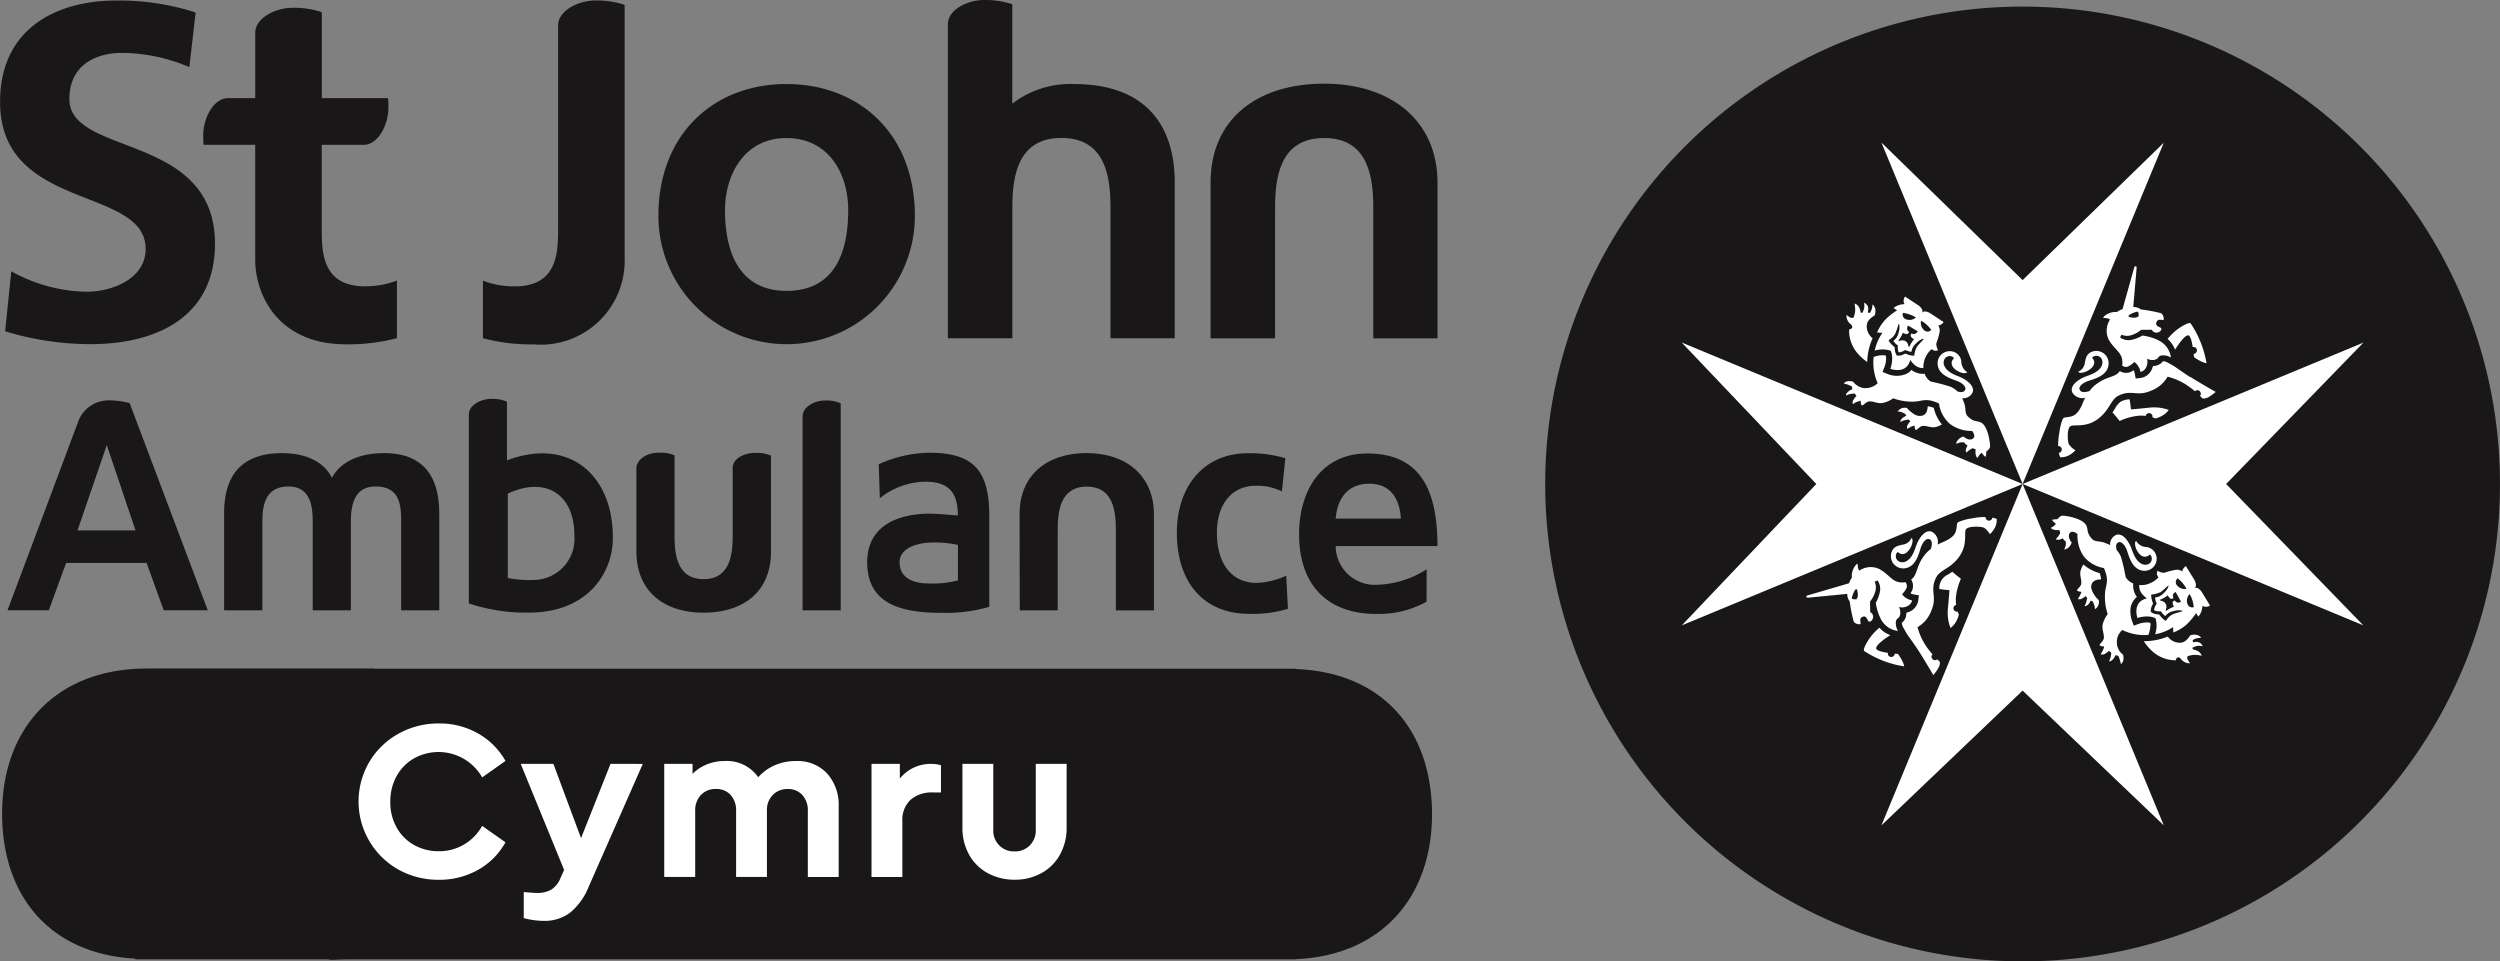 <svg xmlns="http://www.w3.org/2000/svg" width="142.62" height="54.844" viewBox="0 0 142.62 54.844">
  <rect x="0" y="0" width="142.62" height="54.844" fill="#808080" stroke="none"/>
  <g id="Group_4" data-name="Group 4" transform="translate(-40.557 -48.911)">
    <g id="Group_1" data-name="Group 1" transform="translate(40.557 48.911)">
      <path id="Path_1" data-name="Path 1" d="M214.211,144.142a5.565,5.565,0,0,1-1.689.174c-1.033,0-1.64-.437-1.64-1.2,0-.995,1.485-1.368,3.329-1Zm-1.619-7.283a7.2,7.2,0,0,0-2.9.658l.064,1.938a4.236,4.236,0,0,1,2.574-.943c1.28,0,1.877.532,1.877,1.929,0,0-1.12-.093-1.216-.093s-4.117-.376-3.951,2.965c.107,2.192,1.985,2.678,4.174,2.678a8.785,8.785,0,0,0,2.786-.344h0v-5.18c0-2.562-.873-3.607-3.416-3.607" transform="translate(-159.563 -111.032)" fill="#191717"/>
      <path id="Path_2" data-name="Path 2" d="M46.011,134.115l1.671-4.868,1.639,4.868Zm2.975-7.26v0a4.425,4.425,0,0,0-1.144-.157,1.846,1.846,0,0,0-1.765,1.141l-4.058,10.834h2.355l.988-2.7h4.592l.974,2.7h2.515Z" transform="translate(-41.59 -103.857)" fill="#191717"/>
      <path id="Path_3" data-name="Path 3" d="M197.751,126.711c-.6,0-1.276.365-1.276.89h-.005v11.081h2.174v-11.81a2.029,2.029,0,0,0-.892-.161" transform="translate(-150.684 -103.864)" fill="#191717"/>
      <path id="Path_4" data-name="Path 4" d="M275.174,139.143a3.191,3.191,0,0,0-1.488-.324c-1.353,0-2.222,1.035-2.222,2.684,0,1.616.737,2.858,2.271,2.858a4.443,4.443,0,0,0,1.683-.41l.1,1.887a6.877,6.877,0,0,1-2.19.289c-2.76,0-4.149-1.953-4.149-4.624,0-2.534,1.437-4.538,4.067-4.538a7.005,7.005,0,0,1,2.123.284Z" transform="translate(-202.043 -111.108)" fill="#191717"/>
      <path id="Path_5" data-name="Path 5" d="M298.736,140.715c-.066-1.1-.568-1.99-1.792-1.99s-1.829.818-1.929,1.99Zm1.467,4.738a5.592,5.592,0,0,1-2.887.7c-2.775,0-4.386-1.664-4.386-4.535,0-2.53,1.286-4.618,3.894-4.618,3.119,0,4,2.225,4,5.283h-5.807a2.23,2.23,0,0,0,2.4,2.205,5.5,5.5,0,0,0,2.789-.882Z" transform="translate(-218.819 -111.13)" fill="#191717"/>
      <path id="Path_6" data-name="Path 6" d="M86.277,145.9v-5.117c0-1.089.3-1.949,1.495-1.949,1.249,0,1.378,1.148,1.378,1.96V145.9h2.174v-5.012c0-1.033.206-2.054,1.411-2.054,1.338,0,1.461.976,1.461,1.96V145.9H96.37v-5.469c0-1.1-.162-3.5-3.137-3.5-2.05,0-2.757.979-2.992,1.408-.2-.436-.9-1.408-2.846-1.408-3.136,0-3.3,2.376-3.3,3.485V145.9Z" transform="translate(-71.31 -111.082)" fill="#191717"/>
      <path id="Path_7" data-name="Path 7" d="M242.468,136.923c-2.285,0-3.842,1.259-3.842,3.485l.01,5.489H240.8l0-4.563c0-1.054.13-2.495,1.661-2.495s1.659,1.441,1.659,2.495V145.9h2.17v-5.481c0-2.2-1.583-3.493-3.829-3.493" transform="translate(-180.461 -111.078)" fill="#191717"/>
      <path id="Path_8" data-name="Path 8" d="M282.2,65.16c-3.855,0-6.483,2.04-6.483,5.644l0,8.885h3.68l0-7.39c0-1.7.22-4.037,2.8-4.037S285,70.6,285,72.3v7.39h3.663V70.815c0-3.566-2.676-5.655-6.466-5.655" transform="translate(-206.656 -60.388)" fill="#191717"/>
      <path id="Path_9" data-name="Path 9" d="M168.031,145.985c2.283,0,3.841-1.2,3.841-3.487l0-5.473a2.082,2.082,0,0,0-.918-.152c-.654,0-1.266.351-1.266.855,0,.253,0,3.846,0,3.846,0,1.053-.129,2.5-1.659,2.5s-1.659-1.444-1.659-2.5v-4.562a1.966,1.966,0,0,0-.913-.149c-.817,0-1.262.509-1.262.865,0,.257,0,4.762,0,4.762,0,2.29,1.584,3.495,3.829,3.495" transform="translate(-127.889 -111.035)" fill="#191717"/>
      <path id="Path_10" data-name="Path 10" d="M135.487,136.727a6.416,6.416,0,0,1-1.639-.107v-4.812c2.1-.989,3.8-.032,3.8,2.4a2.348,2.348,0,0,1-2.157,2.517M133.8,129.91v-3.345a2.006,2.006,0,0,0-.9-.162c-.592,0-1.26.358-1.274.869l0,10.8a10.37,10.37,0,0,0,3.432.523c3.29,0,4.784-2.2,4.784-4.275,0-3.618-2.52-5.736-6.036-4.413" transform="translate(-104.879 -103.647)" fill="#191717"/>
      <path id="Path_11" data-name="Path 11" d="M175.771,77.028c2.8,0,3.515-2.285,3.515-4.6,0-2.128-1.141-4.119-3.529-4.119-2.362,0-3.5,2.046-3.5,4.119,0,2.29.748,4.6,3.516,4.6m-.014-11.8c4.153,0,7.329,2.841,7.329,7.525a7.315,7.315,0,1,1-14.631,0c0-4.684,3.175-7.525,7.3-7.525" transform="translate(-130.897 -60.434)" fill="#191717"/>
      <path id="Path_12" data-name="Path 12" d="M51.36,52.813A9.831,9.831,0,0,0,47.5,52c-1.3,0-2.985.571-2.985,2.634,0,3.284,8.306,1.9,8.306,8.252,0,4.152-3.285,5.729-7.112,5.729a16.725,16.725,0,0,1-4.859-.734l.352-3.421A9.133,9.133,0,0,0,45.5,65.626c1.438,0,3.366-.734,3.366-2.441,0-3.611-8.305-2.118-8.305-8.39,0-4.235,3.284-5.783,6.623-5.783a14.263,14.263,0,0,1,4.533.682Z" transform="translate(-40.557 -48.982)" fill="#191717"/>
      <path id="Path_13" data-name="Path 13" d="M140.8,49c-.995,0-2.116.577-2.136,1.407V61.971c0,1.357,0,3.338-2.47,3.338a4.922,4.922,0,0,1-1.818-.327v3.285a10.868,10.868,0,0,0,2.9.353,4.79,4.79,0,0,0,5.185-4.913V49.251A4.9,4.9,0,0,0,140.8,49" transform="translate(-106.826 -48.972)" fill="#191717"/>
      <path id="Path_14" data-name="Path 14" d="M231.914,53.706a5.442,5.442,0,0,0-3.542,1.119V49.155a4.805,4.805,0,0,0-1.612-.244c-.959,0-2.044.558-2.063,1.359V61.029h0v7.178h3.678l0-7.39c0-1.7.22-4.036,2.8-4.036s2.8,2.335,2.8,4.036v7.39h3.664V59.334c0-3.565-1.943-5.628-5.733-5.628" transform="translate(-170.623 -48.911)" fill="#191717"/>
      <path id="Path_15" data-name="Path 15" d="M89.267,66.307c-2.471,0-2.471-1.982-2.471-3.341V58.233h2.485c.782-.1,1.319-1.172,1.319-2.132,0-.191-.009-.367-.022-.531H86.8v-4.9a4.893,4.893,0,0,0-1.661-.253c-1,0-2.138.59-2.138,1.431h0V55.57H81.463c-.842,0-1.429,1.135-1.429,2.138,0,.189.008.363.022.524H83v6.55c0,2.012,1.3,4.834,5.185,4.834a10.865,10.865,0,0,0,2.9-.354V65.978a4.957,4.957,0,0,1-1.818.328" transform="translate(-68.441 -49.973)" fill="#191717"/>
    </g>
    <path id="Path_16" data-name="Path 16" d="M122.535,187.091c0-4.786-2.806-8.1-7.778-8.289v-.015H62.179v-.015H49.219c-.188,0-.372.006-.554.015h-.106v.006c-4.8.279-7.6,3.614-7.6,8.255,0,4.728,2.74,8.014,7.6,8.279v.039H59.581l.1.028.9-.028h54.174v-.009C119.67,195.151,122.535,191.789,122.535,187.091Z" transform="translate(-0.283 -91.726)" fill="#191717"/>
    <g id="Group_2" data-name="Group 2" transform="translate(61.012 90.183)">
      <path id="Path_17" data-name="Path 17" d="M112.474,197.783a4.455,4.455,0,0,1-1.649-6.133,4.412,4.412,0,0,1,1.662-1.61,4.659,4.659,0,0,1,2.314-.586,4.417,4.417,0,0,1,2.222.567,4.133,4.133,0,0,1,1.571,1.57l-1.33.939a2.867,2.867,0,0,0-3.891-1.082,2.605,2.605,0,0,0-.991,1.01,2.965,2.965,0,0,0-.359,1.466,2.931,2.931,0,0,0,.359,1.46,2.569,2.569,0,0,0,.991,1,2.841,2.841,0,0,0,1.427.359,2.792,2.792,0,0,0,2.463-1.447l1.33.938a4.026,4.026,0,0,1-1.564,1.571,4.479,4.479,0,0,1-2.242.567A4.658,4.658,0,0,1,112.474,197.783Z" transform="translate(-110.212 -189.454)" fill="#fff"/>
      <path id="Path_18" data-name="Path 18" d="M148.656,197.311l-3.089,7.012a3.681,3.681,0,0,1-1.056,1.473,2.413,2.413,0,0,1-1.512.469,4.362,4.362,0,0,1-1.134-.158v-1.485q.6.052.756.052a1.613,1.613,0,0,0,.8-.182,1.39,1.39,0,0,0,.547-.69l.2-.442-2.476-6.05h1.864l1.577,4.236,1.681-4.236Z" transform="translate(-132.441 -195.004)" fill="#fff"/>
      <path id="Path_19" data-name="Path 19" d="M178.9,197.489a2.686,2.686,0,0,1,.652,1.887v4.01h-1.76v-3.764a1.3,1.3,0,0,0-.313-.914,1.08,1.08,0,0,0-.834-.34,1.142,1.142,0,0,0-.854.34,1.2,1.2,0,0,0-.332.875v3.8H173.7v-3.764a1.3,1.3,0,0,0-.313-.914,1.079,1.079,0,0,0-.834-.34,1.136,1.136,0,0,0-.86.34,1.264,1.264,0,0,0-.326.914v3.764H169.6v-6.452h1.616v.574a2.335,2.335,0,0,1,.8-.535,2.656,2.656,0,0,1,1.03-.2,2.173,2.173,0,0,1,1.916.926,2.673,2.673,0,0,1,.932-.678,2.957,2.957,0,0,1,1.218-.248A2.3,2.3,0,0,1,178.9,197.489Z" transform="translate(-152.162 -194.627)" fill="#fff"/>
      <path id="Path_20" data-name="Path 20" d="M213.824,197.389v1.551h-.469a1.834,1.834,0,0,0-1.264.417,1.571,1.571,0,0,0-.469,1.238v3.168h-1.76v-6.452h1.616v.837a2.246,2.246,0,0,1,1.773-.837A1.9,1.9,0,0,1,213.824,197.389Z" transform="translate(-180.599 -195.004)" fill="#fff"/>
      <path id="Path_21" data-name="Path 21" d="M228.981,203.548a2.669,2.669,0,0,1-1.069-1.049,3.143,3.143,0,0,1-.385-1.578v-3.61h1.76v3.754a1.174,1.174,0,0,0,1.225,1.238,1.171,1.171,0,0,0,.854-.339,1.2,1.2,0,0,0,.345-.9v-3.754h1.76v3.61a3.143,3.143,0,0,1-.385,1.578,2.684,2.684,0,0,1-1.062,1.049,3.092,3.092,0,0,1-1.512.371A3.154,3.154,0,0,1,228.981,203.548Z" transform="translate(-193.077 -195.004)" fill="#fff"/>
    </g>
    <g id="Group_3" data-name="Group 3" transform="translate(128.708 49.287)">
      <path id="Path_22" data-name="Path 22" d="M395.209,77.426a27.234,27.234,0,1,1-27.234-27.233,27.234,27.234,0,0,1,27.234,27.233" transform="translate(-340.741 -50.193)" fill="#191717"/>
      <path id="Path_23" data-name="Path 23" d="M406.148,88.017l-7.835,8.068,7.827,8.065L367.254,88.014l7.679,8.071-7.673,8.065Zm-27.5-11.411,8.055,7.847,8.053-7.837-16.109,38.946,8.056-7.691,8.053,7.687Z" transform="translate(-359.468 -68.85)" fill="#fff"/>
      <path id="Path_24" data-name="Path 24" d="M411.286,127.933a1.217,1.217,0,0,0-.347-.09c-.006.255-.092.585-.511.545-.316-.03-.678-.454-.678-.454a.572.572,0,0,0-.267.011.5.5,0,0,0-.251.189c0,.013.108,0,.24.052a1.4,1.4,0,0,1,.2.1.535.535,0,0,0,.042.106.619.619,0,0,0-.219.127c-.107.1-.124.194-.112.208s.1-.059.243-.088c.1-.016.176-.038.216-.044a.421.421,0,0,0,.114.092,1.058,1.058,0,0,0-.165.231.268.268,0,0,0-.022.211,1.845,1.845,0,0,0,.194-.107,1.33,1.33,0,0,1,.225-.081s.01.243.081.251c.056.006.224-.206.364-.227.218-.033.444.1.7.071a1.21,1.21,0,0,0,.417-.161,2.278,2.278,0,0,1-.464-.945" transform="translate(-389.12 -105.04)" fill="#fff"/>
      <path id="Path_25" data-name="Path 25" d="M400.469,108.96c.027-.292.433-.5.433-.5a.776.776,0,0,0,.043-.336.476.476,0,0,0-.148-.293c-.021,0-.018.132-.053.247a.954.954,0,0,1-.108.232l-.13-.028a.574.574,0,0,0,.019-.32.39.39,0,0,0-.214-.231c-.016.009.021.15,0,.281a1,1,0,0,1-.105.292l-.1-.013a.869.869,0,0,0-.1-.317.446.446,0,0,0-.241-.2c-.015.015.042.226.028.423a1.274,1.274,0,0,1-.094.381.215.215,0,0,1-.2-.016,1.65,1.65,0,0,1-.2-.14.61.61,0,0,0,.2.5c.109.095.128.121.127.209s-.176.125-.176.125a1.959,1.959,0,0,0,.484,1.361,2.8,2.8,0,0,0,.548.493,3.473,3.473,0,0,1,.305-1.354.884.884,0,0,1-.327-.789" transform="translate(-382.111 -90.834)" fill="#fff"/>
      <path id="Path_26" data-name="Path 26" d="M406.623,121.24c-.242-.157-.418-.015-.776-.359-.206-.193-.112-.449-.208-.73a3.008,3.008,0,0,0-.127-.322.591.591,0,0,0,.575-.294c.184-.348-.251-.707-.621-.882-.267-.127-.766-.256-.959-.641-.157-.316.058-.669.408-.568a.256.256,0,0,1,.128.1c-.505.519.584,1.028.756.8a.721.721,0,0,1-.332-.551.657.657,0,0,0-.44-.612.709.709,0,0,0-.763.214.7.7,0,0,0-.148.534c.072.664.959.833,1.219.965.295.149.406.332.348.456-.043.093-.148.174-.434.095a1.36,1.36,0,0,0-.39-.266,9.7,9.7,0,0,0-1.136-.3.815.815,0,0,1-.35-.444l-.056,0a1.061,1.061,0,0,1-.66-.19c-.015-.01-.021-.022-.035-.033a.94.94,0,0,1-.283.223,1.387,1.387,0,0,1-1.054.023l-.32-.126.127-.322a1.451,1.451,0,0,0,.078-.39l0-.072a.819.819,0,0,0-.015-.152.951.951,0,0,0-.152-.02,1.517,1.517,0,0,0-.39.05l-.15.046a2.859,2.859,0,0,0,.229,1.5,1.019,1.019,0,0,1-.826.275,1,1,0,0,1-.582-.364.829.829,0,0,0-.293-.026.348.348,0,0,0-.232.129c0,.016.1.019.24.073.116.048.2.087.221.1a.675.675,0,0,0,.034.154.756.756,0,0,0-.242.138c-.119.1-.14.2-.127.217s.107-.056.262-.083c.111-.018.194-.024.233-.027a.961.961,0,0,0,.105.132,1.3,1.3,0,0,0-.184.242.29.29,0,0,0-.033.224c.014.011.108-.06.209-.106a1.594,1.594,0,0,1,.244-.078s0,.259.077.268c.059.009.245-.212.393-.227.235-.029.469.12.739.095a1.5,1.5,0,0,0,.642-.275,3.088,3.088,0,0,0,1.089.191c.583.008.733-.262,1.528.106a1.894,1.894,0,0,0,.623,1.165,2.057,2.057,0,0,0,1.268.4s.249.3.037.444c-.228.154-.529-.125-.529-.125a.628.628,0,0,0-.272.146c-.12.115-.155.24-.139.262s.112-.047.22-.07a.54.54,0,0,1,.226,0c.018.006.047.067.093.108s.1.055.1.068a1.108,1.108,0,0,0-.085.185c-.021.1-.012.2.019.208.014.006.077-.068.164-.127s.192-.115.192-.115l.179.071a.65.65,0,0,0-.007.266c.025.142.084.212.106.216s.05-.1.11-.168.122-.117.141-.112.045.073.095.126.1.1.124.085a1.382,1.382,0,0,0,.036-.3s.189-.114.209-.262-.095-1.119-.479-1.369" transform="translate(-381.724 -97.487)" fill="#fff"/>
      <path id="Path_27" data-name="Path 27" d="M407.448,107.451c.086-.13-.056-.315-.191-.415l-.775-.51a.4.4,0,0,0-.031.435,1,1,0,0,0-.623.214c.031.022.1.074.2.137a3.6,3.6,0,0,0-.723.585,2.607,2.607,0,0,0-.421.68l.309.018a2.7,2.7,0,0,0-.44,1.009,1.735,1.735,0,0,1,.495-.062,1.711,1.711,0,0,1,.419.074,1.182,1.182,0,0,1,.076.538,1.713,1.713,0,0,1-.1.493s.914.352,1.136-.507v0a1.378,1.378,0,0,0,.314.339.742.742,0,0,0,.434.125,1.356,1.356,0,0,1,.472-1.079.457.457,0,0,0,.169.088.362.362,0,0,0,.2-.03.771.771,0,0,1-.105-.377,4.1,4.1,0,0,0,.193-.677.492.492,0,0,0-.088-.362s.045.029.165-.048a.534.534,0,0,0,.151-.137l-.773-.51c-.065-.043-.344-.185-.461-.016m-1.086,0a1.789,1.789,0,0,1,.372.09,1.314,1.314,0,0,1,.363.176.546.546,0,0,1-.555.1.276.276,0,0,1-.18-.367m.23,1.206a.143.143,0,0,0,.113-.108v-.015a.229.229,0,0,1-.109-.2.263.263,0,0,1,.058-.157l0,0,.242.143.058.036.243.141v.006a.266.266,0,0,1-.112.124.226.226,0,0,1-.225,0l-.015.006a.153.153,0,0,0-.039.155c.031.084.159.154.186.169a1.731,1.731,0,0,0-.273.445c-.046.011-.051-.141-.112-.238a.345.345,0,0,0-.107-.1h0a.317.317,0,0,0-.142-.045c-.116-.01-.252.062-.263.015a1.678,1.678,0,0,0,.261-.452.471.471,0,0,0,.24.082m.549.741a1.311,1.311,0,0,0-.139.488.777.777,0,0,1-.28-.038,1.725,1.725,0,0,1-.234-.082,1.459,1.459,0,0,1-.233.1.814.814,0,0,1-.245.015v0l0,0a.744.744,0,0,1-.1-.223,1.29,1.29,0,0,1-.024-.25,1.879,1.879,0,0,1-.183-.17.8.8,0,0,1-.166-.223c0-.041.214-.1.363-.358.087-.149.2-.584.221-.585s.087.214-.027.549a.724.724,0,0,1-.287.419.737.737,0,0,0,.1.131,1.027,1.027,0,0,0,.163.135.682.682,0,0,0,0,.227c.02.153.051.158.051.158v0h0s.02.023.165-.031a.675.675,0,0,0,.2-.1,1.009,1.009,0,0,0,.2.079.587.587,0,0,0,.158.025.71.71,0,0,1,.235-.451c.238-.26.456-.308.467-.285s-.319.326-.407.472m.423-.968a.566.566,0,0,1-.175-.537,1.66,1.66,0,0,1,.331.233,1.963,1.963,0,0,1,.254.288.281.281,0,0,1-.41.016" transform="translate(-385.953 -89.983)" fill="#fff"/>
      <path id="Path_28" data-name="Path 28" d="M445.344,159.088a1.173,1.173,0,0,1,.079.353c-.253-.006-.59.072-.562.49a1.424,1.424,0,0,0,.434.693.576.576,0,0,1-.02.265.512.512,0,0,1-.194.249c-.016,0-.006-.112-.05-.244a1.5,1.5,0,0,0-.093-.208.538.538,0,0,1-.106-.041.663.663,0,0,1-.133.213c-.1.1-.2.119-.212.1s.061-.1.094-.241c.021-.094.045-.172.053-.213a.542.542,0,0,1-.089-.117,1.033,1.033,0,0,1-.235.158.275.275,0,0,1-.21.014,1.417,1.417,0,0,1,.112-.188,1.3,1.3,0,0,0,.088-.225s-.243-.017-.249-.089c0-.055.214-.219.239-.357.037-.219-.086-.447-.048-.7a1.177,1.177,0,0,1,.173-.413,2.261,2.261,0,0,0,.93.494" transform="translate(-413.712 -126.761)" fill="#fff"/>
      <path id="Path_29" data-name="Path 29" d="M459.131,172.659c.295-.018.514-.413.514-.413a.746.746,0,0,1,.336-.033.482.482,0,0,1,.29.157c0,.023-.134.014-.25.043a.939.939,0,0,0-.234.1l.024.133a.573.573,0,0,1,.318-.01.4.4,0,0,1,.227.221c-.01.016-.149-.029-.284-.011a.987.987,0,0,0-.292.1l.009.1a.851.851,0,0,1,.314.108c.13.085.209.232.2.246s-.226-.05-.421-.043a1.273,1.273,0,0,0-.383.081.222.222,0,0,0,.009.2,2.1,2.1,0,0,0,.134.2.617.617,0,0,1-.494-.21c-.089-.113-.117-.131-.2-.131s-.126.169-.126.169a1.964,1.964,0,0,1-1.348-.525,2.8,2.8,0,0,1-.476-.564,3.551,3.551,0,0,0,1.365-.262.869.869,0,0,0,.778.348" transform="translate(-422.851 -136.375)" fill="#fff"/>
      <path id="Path_30" data-name="Path 30" d="M444.669,155.362a.8.8,0,0,0-.015-.149.772.772,0,0,0-.224-.02,1.585,1.585,0,0,0-.391.063l-.33.121-.115-.324a1.709,1.709,0,0,1-.078-.494,1.029,1.029,0,0,1,.375-.826c-.013-.018-.027-.029-.04-.045a1.071,1.071,0,0,1-.175-.588l0-.081,0-.055a.8.8,0,0,1-.43-.363,10.14,10.14,0,0,0-.266-1.147,1.376,1.376,0,0,0-.252-.4c-.07-.289.016-.393.108-.434.125-.052.305.063.445.366.124.265.263,1.155.926,1.25a.689.689,0,0,0,.776-.888.664.664,0,0,0-.6-.46.717.717,0,0,1-.54-.349c-.233.163.242,1.269.779.78a.255.255,0,0,1,.1.132c.09.355-.267.559-.58.39-.38-.206-.492-.709-.611-.981-.164-.372-.509-.821-.862-.645a.588.588,0,0,0-.31.565,2.984,2.984,0,0,0-.321-.137c-.276-.106-.538-.023-.725-.232-.329-.369-.184-.54-.332-.785-.238-.392-1.207-.537-1.353-.522s-.269.2-.269.2a1.4,1.4,0,0,0-.3.029c-.011.022.029.07.081.125a1.189,1.189,0,0,0,.123.1c0,.021-.048.08-.118.138s-.171.093-.17.1.072.085.211.115a.671.671,0,0,0,.268,0l.064.183a2,2,0,0,1-.121.188c-.06.086-.135.147-.132.163s.106.042.207.025a1.3,1.3,0,0,0,.188-.079c.012,0,.029.06.068.1s.1.074.1.09a.6.6,0,0,1-.006.23c-.025.108-.085.208-.075.216s.147-.017.265-.13a.608.608,0,0,0,.155-.265s-.27-.309-.11-.532c.149-.208.442.05.442.05a2.06,2.06,0,0,0,.363,1.279,1.883,1.883,0,0,0,1.146.661c.344.807.068.946.058,1.529a3.053,3.053,0,0,0,.157,1.1,1.521,1.521,0,0,0-.295.631c-.034.27.1.508.073.744-.023.147-.246.328-.241.384.006.077.264.087.264.087a1.18,1.18,0,0,1-.086.24,1.706,1.706,0,0,0-.112.208.3.3,0,0,0,.225-.024,1.243,1.243,0,0,0,.25-.18,1.336,1.336,0,0,0,.125.112,1.9,1.9,0,0,1-.032.232c-.031.153-.1.242-.09.257s.117,0,.22-.119a.792.792,0,0,0,.145-.236.854.854,0,0,0,.156.038c.009.02.046.1.088.226s.051.24.068.242a.36.36,0,0,0,.136-.233.8.8,0,0,0-.017-.292.911.911,0,0,1-.044-1.412,2.843,2.843,0,0,0,1.49.278l.048-.149a1.438,1.438,0,0,0,.063-.391" transform="translate(-410.133 -120.059)" fill="#fff"/>
      <path id="Path_31" data-name="Path 31" d="M458.894,159.672l-.485-.789a.547.547,0,0,0-.144.145c-.08.121-.054.166-.054.166a.5.5,0,0,0-.359-.1,4.13,4.13,0,0,0-.684.173.746.746,0,0,1-.372-.117.373.373,0,0,0-.038.2.451.451,0,0,0,.085.173,1.221,1.221,0,0,1-.458.328,1.181,1.181,0,0,1-.637.111.727.727,0,0,0,.111.44,1.339,1.339,0,0,0,.33.324h0c-.868.192-.544,1.119-.544,1.119a1.751,1.751,0,0,1,.494-.087,1.188,1.188,0,0,1,.538.1,1.778,1.778,0,0,1,.061.421,1.829,1.829,0,0,1-.08.494,2.721,2.721,0,0,0,1.024-.41l.01.31a2.73,2.73,0,0,0,.693-.4,3.567,3.567,0,0,0,.605-.706c.06.092.112.168.131.2a1.014,1.014,0,0,0,.234-.617.405.405,0,0,0,.233.054.381.381,0,0,0,.2-.069l-.482-.79c-.1-.142-.279-.287-.411-.206.173-.111.039-.4,0-.463m-.036,1.548a.278.278,0,0,1-.361-.19.55.55,0,0,1,.122-.554,1.455,1.455,0,0,1,.164.366,1.982,1.982,0,0,1,.076.377m-1.124-.025a1.728,1.728,0,0,0-.459.246c-.046-.012.027-.147.024-.261a.346.346,0,0,0-.041-.143.007.007,0,0,0,0,0h0a.342.342,0,0,0-.1-.111c-.1-.067-.25-.072-.236-.12a1.754,1.754,0,0,0,.455-.26.4.4,0,0,0,.163.194.152.152,0,0,0,.155-.037l0-.012a.232.232,0,0,1,0-.224.248.248,0,0,1,.128-.107h0l.139.245.03.059.137.246,0,0a.258.258,0,0,1-.158.053.229.229,0,0,1-.192-.117l-.015,0a.154.154,0,0,0-.113.111.5.5,0,0,0,.076.244m-.8-.813c.15-.084.462-.406.486-.4s-.032.228-.3.461a.715.715,0,0,1-.461.219.624.624,0,0,0,.021.161,1.124,1.124,0,0,0,.073.2.675.675,0,0,0-.113.2c-.059.144-.035.162-.035.162v0s.007.032.156.059a.8.8,0,0,0,.229.009,1,1,0,0,0,.131.166.53.53,0,0,0,.125.105.726.726,0,0,1,.431-.273c.338-.1.549-.036.546-.011s-.439.121-.589.2c-.262.144-.329.355-.367.357a.913.913,0,0,1-.223-.174,2.4,2.4,0,0,1-.16-.192,1.2,1.2,0,0,1-.25-.032.707.707,0,0,1-.22-.111h0a.779.779,0,0,1,.023-.244,1.292,1.292,0,0,1,.107-.228s-.045-.117-.077-.238a.831.831,0,0,1-.028-.281,1.4,1.4,0,0,0,.494-.123m1.011-.8a1.809,1.809,0,0,1,.278.262,1.581,1.581,0,0,1,.223.338.569.569,0,0,1-.53-.19.279.279,0,0,1,.029-.41" transform="translate(-421.86 -126.965)" fill="#fff"/>
      <path id="Path_32" data-name="Path 32" d="M451.088,127c-.044.072-.092.15-.146.227.214.232.409.488.409.488a3.34,3.34,0,0,1,1.059-.3,1.944,1.944,0,0,1,.429.01.195.195,0,1,1,.381.082,1.6,1.6,0,0,1,.172.064,1.563,1.563,0,0,0,.427-.181,1.156,1.156,0,0,0,.334-.305,2.438,2.438,0,0,0-1.114-.132c-.636.068-1.042.1-1.042.1s-.028-.282-.077-.575a1.061,1.061,0,0,0-.512.137,1.119,1.119,0,0,0-.32.39" transform="translate(-418.581 -104.073)" fill="#fff"/>
      <path id="Path_33" data-name="Path 33" d="M462.955,111.684c-.087-.042-.3.046-.663.285a3.312,3.312,0,0,0-.648.61,1.4,1.4,0,0,1,.273.314,1.637,1.637,0,0,1,.157.3c.189-.316.552-.823.741-.819.13,0,.215.345.265.671a.192.192,0,0,1,.211.082.2.2,0,0,1-.058.27.214.214,0,0,1-.1.032c.012.112.018.185.018.185a2.528,2.528,0,0,0,.362.224,1.288,1.288,0,0,0,.355.127,5.868,5.868,0,0,0-.3-1.1,5.611,5.611,0,0,0-.616-1.184" transform="translate(-426.14 -93.619)" fill="#fff"/>
      <path id="Path_34" data-name="Path 34" d="M447.913,118.605c-.238-.154-.579-.388-.909-.619l-.353-.2a.729.729,0,0,0-.271-.087h-.014l0,0a.669.669,0,0,1-.332.235.74.74,0,0,1-.24.038.9.9,0,0,1-.077.212.82.82,0,0,1-.584.464l-.325.04-.059-.322a.842.842,0,0,0-.059-.154.845.845,0,0,1-.252.13.69.69,0,0,1-.537-.08c-.273.4-.759.255-1.455.838a1.918,1.918,0,0,0-.269.3c-.391.126-.519.031-.565-.078-.055-.129.067-.311.371-.45.269-.125,1.173-.264,1.27-.936a.7.7,0,0,0-.9-.79c-.339.107-.389.343-.448.662a.631.631,0,0,1-.375.49c.132.242,1.284-.266.792-.791a.289.289,0,0,1,.136-.1c.357-.091.565.273.393.592-.209.381-.721.494-.994.615-.382.166-.835.514-.659.873a.655.655,0,0,0,.72.3h.008c-.043.087-.088.176-.128.275-.262.652-.5.749-.723.8s-.338.014-.42.117a3.026,3.026,0,0,0-.2.782,4.159,4.159,0,0,0-.071.781.186.186,0,0,1,.178.087.2.2,0,0,1-.058.27.2.2,0,0,1-.08.028,1.37,1.37,0,0,0,.075.25.931.931,0,0,0,.5-.109,1.424,1.424,0,0,0,.372-.288,1.08,1.08,0,0,1-.378-.351c-.077-.18-.11-.848.072-1.006s.831.1,1.538-.393.764-1.117,1.189-1.345c.746-.4,1.077.045,1.845-.286a1.841,1.841,0,0,0,.993-.817,3.67,3.67,0,0,1,1.025.437,4.356,4.356,0,0,1,.537.4.183.183,0,0,1,.048-.046.2.2,0,0,1,.238.309c.088.085.14.143.14.143a.568.568,0,0,0,.383-.1,2.8,2.8,0,0,0,.373-.273s-.944-.534-1.457-.863" transform="translate(-411.122 -97.469)" fill="#fff"/>
      <path id="Path_35" data-name="Path 35" d="M450.995,100.622c-.064-.015-.093.1-.093.1l-.658,2.351a1.291,1.291,0,0,0-.148.059,1.147,1.147,0,0,0-.174.105.945.945,0,0,0-.463.076c-.227.1-.325.227-.319.246s.106.017.211.033a.537.537,0,0,1,.181.07,1.175,1.175,0,0,0-.085,1.137c.309.552.737.72.782,1.2a.937.937,0,0,1-.009.29.367.367,0,0,0,.309.07,1.2,1.2,0,0,0,.382-.273.851.851,0,0,1,.234.249,1,1,0,0,1,.124.32.473.473,0,0,0,.327-.276.671.671,0,0,0,.043-.48.664.664,0,0,0,.468.056c.225-.076.136-.186.36-.243a.9.9,0,0,1,.539.12,1.281,1.281,0,0,0-.654-.953,2.9,2.9,0,0,0-.972-.3,2.1,2.1,0,0,1-.677.255.848.848,0,0,1-.6-.142l.075-.162a.819.819,0,0,0,.557.032,1.659,1.659,0,0,0,.572-.311h.606a.3.3,0,0,0,.295.161c.2-.029.276-.174.243-.247s-.346-.1-.281-.324c.078-.263.341-.127.4-.15s.007-.32-.13-.386a8.4,8.4,0,0,0-1.148-.215.867.867,0,0,0-.229-.115.951.951,0,0,0-.207-.024l.19-2.219s.007-.1-.054-.114m.125,2.6c.043.02.049.25.049.25a.4.4,0,0,1-.306.089c-.219-.007-.288-.062-.277-.094.049-.12.492-.266.534-.245" transform="translate(-417.308 -85.812)" fill="#fff"/>
      <path id="Path_36" data-name="Path 36" d="M417.821,160.135c.07-.047.148-.1.227-.151.235.212.491.4.491.4a3.412,3.412,0,0,0-.288,1.064,2.1,2.1,0,0,0,.015.427.2.2,0,0,0-.124.088.193.193,0,0,0,.06.269.187.187,0,0,0,.152.025c.036.106.065.173.065.173a1.574,1.574,0,0,1-.176.429,1.175,1.175,0,0,1-.3.334,2.424,2.424,0,0,1-.148-1.11c.062-.638.087-1.047.087-1.047s-.284-.023-.576-.068a.846.846,0,0,1,.515-.836" transform="translate(-394.822 -127.743)" fill="#fff"/>
      <path id="Path_37" data-name="Path 37" d="M402.657,172.174c-.044-.085.043-.3.277-.666a3.28,3.28,0,0,1,.6-.657,1.492,1.492,0,0,0,.314.273,1.956,1.956,0,0,0,.309.154c-.312.19-.816.558-.81.749,0,.13.348.211.673.261a.192.192,0,0,0,.086.206.194.194,0,0,0,.268-.061.175.175,0,0,0,.031-.1l.185.014a2.451,2.451,0,0,1,.225.359,1.289,1.289,0,0,1,.135.353,5.723,5.723,0,0,1-1.1-.282,5.6,5.6,0,0,1-1.192-.6" transform="translate(-384.467 -135.419)" fill="#fff"/>
      <path id="Path_38" data-name="Path 38" d="M413.919,149.456a1.368,1.368,0,0,0-.25-.073.177.177,0,0,1-.029.082.193.193,0,0,1-.268.061.2.2,0,0,1-.09-.181,4.076,4.076,0,0,0-.78.081,2.973,2.973,0,0,0-.781.212c-.1.083-.061.194-.11.422s-.144.462-.791.732c-.1.041-.189.086-.272.129v-.006a.661.661,0,0,0-.311-.718c-.363-.172-.705.287-.867.668-.115.276-.225.79-.6,1-.317.176-.68-.025-.594-.388a.268.268,0,0,1,.1-.133c.529.484,1.021-.672.777-.8a.619.619,0,0,1-.485.377c-.317.067-.552.118-.659.46a.7.7,0,0,0,.8.887c.67-.107.8-1.012.92-1.284.138-.305.316-.426.445-.373.111.045.207.172.085.561a1.907,1.907,0,0,0-.3.276c-.577.7-.427,1.186-.823,1.464a.707.707,0,0,1,.108.368s-.021.167-.021.17a1,1,0,0,1-.125.252.867.867,0,0,0,.15.056l.329.056-.042.323a.825.825,0,0,1-.455.594,1.036,1.036,0,0,1-.209.073c0,.015-.037.243-.037.243a.66.66,0,0,1-.231.338l0,0v.011a.652.652,0,0,0,.091.27l.2.355c.235.325.472.662.627.9.336.507.881,1.445.881,1.445a2.714,2.714,0,0,0,.269-.377.557.557,0,0,0,.1-.383l-.146-.139a.2.2,0,0,1-.311-.235.206.206,0,0,1,.045-.048,4.315,4.315,0,0,1-.408-.531,3.624,3.624,0,0,1-.451-1.02,1.846,1.846,0,0,0,.809-1c.32-.773-.129-1.1.261-1.849.223-.432.841-.492,1.33-1.207s.221-1.357.374-1.539.825-.159,1-.084.356.374.356.374a1.464,1.464,0,0,0,.285-.374.943.943,0,0,0,.1-.5" transform="translate(-388.16 -120.229)" fill="#fff"/>
      <path id="Path_39" data-name="Path 39" d="M402.441,157.9s0,0,0,0v0Z" transform="translate(-384.322 -126.27)" fill="#fff"/>
      <path id="Path_40" data-name="Path 40" d="M391.464,160.295c.015.061.115.053.115.053l2.22-.216a1,1,0,0,0,.025.208.779.779,0,0,0,.116.224,8.29,8.29,0,0,0,.229,1.147c.067.137.365.19.388.129s-.115-.329.143-.41c.219-.068.252.251.328.279s.218-.044.246-.246a.3.3,0,0,0-.167-.295l-.007-.6a1.628,1.628,0,0,0,.3-.576.805.805,0,0,0-.037-.555l.16-.073a.819.819,0,0,1,.149.592,2.086,2.086,0,0,1-.246.683,2.933,2.933,0,0,0,.31.969,1.287,1.287,0,0,0,.96.64.9.9,0,0,1-.125-.537c.055-.228.164-.138.238-.365a.657.657,0,0,0-.063-.464.677.677,0,0,0,.478-.049.477.477,0,0,0,.275-.329.974.974,0,0,1-.321-.123.83.83,0,0,1-.252-.233,1.162,1.162,0,0,0,.269-.384.353.353,0,0,0-.075-.3.955.955,0,0,1-.289.011c-.482-.039-.656-.468-1.214-.768a1.159,1.159,0,0,0-1.134.1.6.6,0,0,1-.073-.18c-.016-.105-.013-.2-.033-.211s-.141.095-.244.321a.948.948,0,0,0-.07.465,1.212,1.212,0,0,0-.1.176c-.023.05-.039.1-.059.147l-2.341.686s-.114.031-.1.094m2.839-.441c.033-.016.087.054.1.275a.393.393,0,0,1-.087.306s-.228,0-.25-.045.119-.488.238-.536" transform="translate(-376.568 -126.628)" fill="#fff"/>
    </g>
  </g>
</svg>
